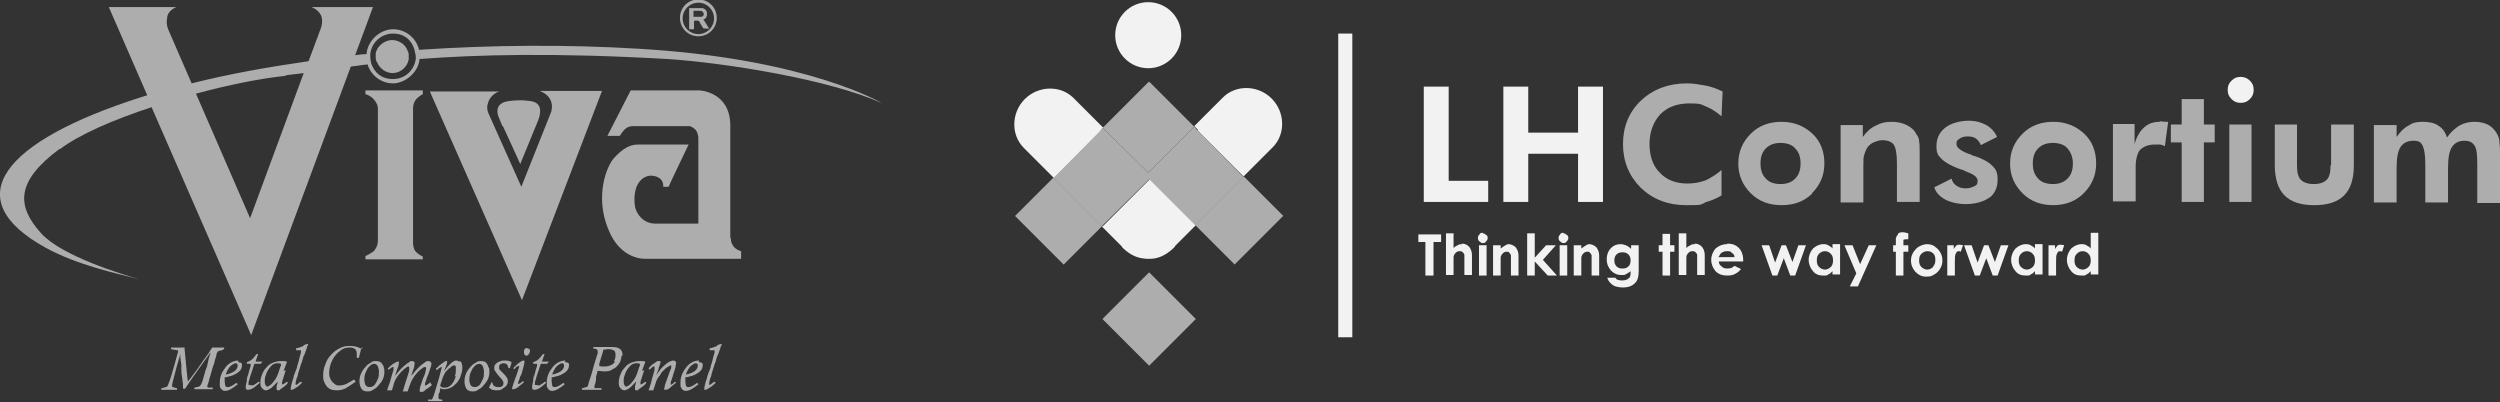 <?xml version="1.0" encoding="UTF-8"?> <svg xmlns="http://www.w3.org/2000/svg" id="Layer_1" data-name="Layer 1" viewBox="0 0 461.8 74.3"><rect x="0" y="0" width="461.8" height="74.3" fill="#333333" stroke="none"/><defs><style> .cls-1 { fill: #f2f2f2; } .cls-1, .cls-2 { stroke-width: 0px; } .cls-2 { fill: #adadad; } </style></defs><g><circle class="cls-1" cx="212.1" cy="6.5" r="6.1"></circle><path class="cls-1" d="M203.3,24.1l.5-.5-5.5-5.5c-2.4-2.4-6.5-2.3-9,.2s-2.6,6.6-.2,9l5.6,5.6,8.7-8.7h0Z"></path><path class="cls-1" d="M203.5,41.8l3.7,3.7c0,0,.1.2.2.3.3.3.7.6,1.1.9,1,.7,2,1,3.2,1.1.1,0,.2,0,.4,0,.1,0,.2,0,.4,0,1.1,0,2.2-.4,3.2-1.1.4-.3.7-.5,1.1-.9s.2-.2.2-.3l3.9-3.9-8.5-8.5-8.7,8.7Z"></path><path class="cls-1" d="M221.2,24.1l8.5,8.5,5.4-5.4c2.4-2.4,2.3-6.5-.2-9s-6.6-2.6-9-.2l-5.3,5.3.7.7h0Z"></path><polygon class="cls-2" points="220.6 23.4 212.3 15.1 212.3 15.2 212.2 15.1 203.7 23.6 212.1 31.9 220.6 23.4"></polygon><rect class="cls-2" x="222.6" y="35.6" width="12.7" height="10.3" transform="translate(38.2 173.8) rotate(-45)"></rect><rect class="cls-2" x="190.5" y="34.5" width="10" height="12.7" transform="translate(28.4 150.2) rotate(-45)"></rect><polygon class="cls-2" points="221.2 24.1 221.2 24.1 220.6 23.4 212.1 31.9 203.7 23.6 203.3 24.1 203.3 24.1 194.6 32.9 203.5 41.8 212.3 33.1 220.8 41.6 229.7 32.7 221.2 24.1"></polygon><rect class="cls-2" x="206.2" y="52.8" width="12.2" height="12.2" transform="translate(20.5 167.4) rotate(-45)"></rect><rect class="cls-1" x="247.2" y="6.2" width="2.6" height="56.1"></rect><polygon class="cls-1" points="267.6 16 263 16 263 37.3 274.9 37.3 274.9 33.4 267.6 33.4 267.6 16"></polygon><polygon class="cls-1" points="291.5 24.5 282.3 24.5 282.3 16 277.7 16 277.7 37.3 282.3 37.3 282.3 28.4 291.5 28.4 291.5 37.3 296.1 37.3 296.1 16 291.5 16 291.5 24.5"></polygon><path class="cls-2" d="M314.9,37.4c1.1-.3,2.1-.7,3.1-1.3v-4.7c-.9.8-1.9,1.4-2.9,1.9-1.1.4-2.2.6-3.4.6-2.2,0-3.9-.7-5.1-2-1.3-1.3-1.9-3.1-1.9-5.3s.7-4.1,2-5.5c1.4-1.4,3.2-2,5.4-2s2.1.2,3.1.6,1.9,1,2.8,1.8l.2-4.6c-1-.5-2.1-.9-3.2-1.1-1.1-.2-2.2-.4-3.4-.4-3.4,0-6.3,1.1-8.5,3.2-2.2,2.1-3.3,4.8-3.3,8s1.1,5.9,3.3,8.1c2.2,2.1,5,3.2,8.4,3.2s2.3-.1,3.4-.4Z"></path><path class="cls-2" d="M334.7,35.7c1.5-1.5,2.3-3.3,2.3-5.5s-.7-4.1-2.2-5.5c-1.5-1.4-3.4-2.2-5.7-2.2s-4.2.7-5.7,2.2-2.3,3.3-2.3,5.5.8,4,2.3,5.5c1.5,1.5,3.4,2.2,5.7,2.2s4.2-.7,5.7-2.2ZM326.2,33c-.7-.7-1-1.6-1-2.8s.3-2.1,1-2.8c.7-.7,1.6-1,2.7-1s2.1.3,2.7,1c.7.7,1,1.6,1,2.8s-.3,2.1-1,2.8c-.7.7-1.6,1-2.7,1s-2.1-.3-2.7-1Z"></path><path class="cls-2" d="M350.4,30.2v7.1h4.2v-8.8c0-1.1,0-1.9-.1-2.4,0-.5-.2-.9-.5-1.3-.4-.8-1-1.3-1.8-1.7-.8-.4-1.7-.6-2.8-.6s-2,.2-2.9.7c-.9.4-1.7,1.1-2.4,2.1v-2.2h-4.1v14.3h4.2v-6.9c0-.9,0-1.6.2-2,.1-.4.3-.8.5-1.2.3-.4.7-.8,1.2-1,.5-.2,1-.4,1.6-.4,1,0,1.7.3,2.1.8.4.6.6,1.7.6,3.5Z"></path><path class="cls-2" d="M367.4,36.6c1.1-.8,1.6-2,1.6-3.4s-.3-1.9-1-2.6c-.7-.7-1.8-1.3-3.3-1.8-.1,0-.3,0-.5-.2-1.9-.6-2.8-1.3-2.8-2s.2-.7.6-1c.4-.3.9-.4,1.5-.4s1.1.1,1.5.4c.4.3.7.7.9,1.2l3-1.5c-.4-.9-1.1-1.7-2-2.2-.9-.5-2-.8-3.3-.8s-3.2.4-4.3,1.3c-1.1.9-1.6,2-1.6,3.4s.3,1.7,1,2.4c.6.6,1.8,1.3,3.5,1.9.3,0,.6.2,1,.4,1.4.5,2.1,1,2.1,1.7s-.2.8-.6,1c-.4.2-.9.4-1.6.4s-1.3-.2-1.7-.5c-.5-.3-.8-.8-.9-1.3l-3.2,1.6c.3,1,1,1.7,2.1,2.3,1,.5,2.3.8,3.8.8s3.3-.4,4.4-1.3Z"></path><path class="cls-2" d="M379.2,37.9c2.3,0,4.2-.7,5.7-2.2s2.3-3.3,2.3-5.5-.7-4.1-2.2-5.5c-1.5-1.4-3.4-2.2-5.7-2.2s-4.2.7-5.7,2.2c-1.5,1.5-2.3,3.3-2.3,5.5s.8,4,2.3,5.5c1.5,1.5,3.4,2.2,5.7,2.2ZM376.5,27.4c.7-.7,1.6-1,2.7-1s2.1.3,2.7,1,1,1.6,1,2.8-.3,2.1-1,2.8c-.7.7-1.6,1-2.7,1s-2.1-.3-2.7-1c-.7-.7-1-1.6-1-2.8s.3-2.1,1-2.8Z"></path><path class="cls-2" d="M399,22.5c-1.2,0-2.1.3-2.9,1-.8.7-1.4,1.7-1.8,3.1v-3.7c0,0-4,0-4,0v14.3h4.2v-6.3c0-1.5.3-2.6.8-3.2.6-.6,1.5-1,2.7-1s.7,0,1,0c.3,0,.6.2.9.3l.6-4.5c0,0-.1,0-.3,0-.6,0-1-.1-1.3-.1Z"></path><polygon class="cls-2" points="407.1 18.3 403 18.3 403 23 401 23 401 26.3 403 26.3 403 37.3 407.1 37.3 407.1 26.3 409.1 26.3 409.1 23 407.1 23 407.1 18.3"></polygon><rect class="cls-2" x="411.8" y="23" width="4.1" height="14.3"></rect><path class="cls-2" d="M430.5,30.5c0,1.3-.2,2.2-.7,2.7-.5.5-1.3.8-2.4.8s-1.9-.3-2.4-.8c-.5-.5-.7-1.4-.7-2.7v-7.5h-4.1v7.5c0,2.5.6,4.4,1.8,5.6,1.2,1.2,3,1.8,5.5,1.8s4.3-.6,5.5-1.8c1.2-1.2,1.8-3,1.8-5.6v-7.5h-4.2v7.5Z"></path><path class="cls-2" d="M461.7,26.2c0-.5-.2-1-.4-1.4-.4-.7-.9-1.3-1.6-1.7-.7-.4-1.6-.6-2.6-.6s-1.9.2-2.8.7c-.8.5-1.6,1.2-2.3,2.2-.3-1-.8-1.7-1.6-2.2-.7-.5-1.7-.7-2.9-.7s-1.9.2-2.6.7c-.8.4-1.5,1.1-2.2,2.1v-2.2h-4.2v14.3h4.2v-6.3c0-1.8.2-3.1.7-3.9.5-.8,1.3-1.2,2.4-1.2s1.4.3,1.7.9c.3.6.5,1.7.5,3.4v7.1h4.2v-6.3c0-1.8.2-3.1.7-3.9.5-.8,1.3-1.2,2.3-1.2s1.5.3,1.9.9c.4.6.5,1.7.5,3.5v7.1h4.2v-8.8c0-1,0-1.8-.1-2.3Z"></path><path class="cls-1" d="M413.9,14.2c-.7,0-1.2.2-1.7.7-.5.5-.7,1-.7,1.7s.2,1.2.7,1.7c.5.5,1,.7,1.7.7s1.2-.2,1.7-.7c.5-.5.7-1,.7-1.7s-.2-1.2-.7-1.7c-.5-.5-1.1-.7-1.7-.7Z"></path><polygon class="cls-1" points="262 44.7 263.3 44.7 263.3 50.9 264.8 50.9 264.8 44.7 266.2 44.7 266.2 43.3 262 43.3 262 44.7"></polygon><path class="cls-1" d="M270.1,45.1c-.3,0-.6,0-.8.2-.3.1-.6.3-.8.5v-2.7h-1.4v7.7h1.4v-2.2c0-.6,0-1,0-1.1,0-.3.2-.6.4-.8.2-.2.4-.3.7-.3s.4,0,.6.2c.1.1.3.3.3.5,0,.2,0,.7,0,1.3v2.4h1.4v-3.7c0-.6-.2-1.1-.5-1.5-.4-.4-.8-.6-1.4-.6Z"></path><path class="cls-1" d="M273.9,43c-.2,0-.5,0-.6.3-.2.2-.3.4-.3.6s0,.5.3.7c.2.2.4.3.6.3s.4,0,.6-.3c.2-.2.3-.4.3-.6s0-.5-.3-.6c-.2-.2-.4-.3-.6-.3Z"></path><rect class="cls-1" x="273.2" y="45.3" width="1.4" height="5.6"></rect><path class="cls-1" d="M278.9,45.1c-.3,0-.5,0-.8.2s-.5.3-.9.6v-.6h-1.4v5.6h1.4v-2.2c0-.6,0-1,0-1.1,0-.3.2-.6.4-.8.2-.2.4-.3.7-.3s.4,0,.5.2c.1.1.3.3.3.5,0,.2,0,.7,0,1.3v2.4h1.4v-3.7c0-.6-.2-1.1-.5-1.5-.4-.4-.9-.6-1.4-.6Z"></path><polygon class="cls-1" points="287.4 45.3 285.6 45.3 283.5 47.6 283.5 43.1 282.1 43.1 282.1 50.9 283.5 50.9 283.5 48.3 285.9 50.9 287.6 50.9 285 48 287.4 45.3"></polygon><rect class="cls-1" x="288.1" y="45.3" width="1.4" height="5.6"></rect><path class="cls-1" d="M288.8,43c-.2,0-.5,0-.6.3-.2.2-.3.4-.3.6s0,.5.3.7c.2.2.4.3.6.3s.4,0,.6-.3c.2-.2.3-.4.3-.6s0-.5-.3-.6c-.2-.2-.4-.3-.6-.3Z"></path><path class="cls-1" d="M293.8,45.1c-.3,0-.5,0-.8.2s-.5.3-.9.6v-.6h-1.4v5.6h1.4v-2.2c0-.6,0-1,0-1.1,0-.3.2-.6.4-.8.2-.2.4-.3.7-.3s.4,0,.5.2c.1.1.3.3.3.5,0,.2,0,.7,0,1.3v2.4h1.4v-3.7c0-.6-.2-1.1-.5-1.5-.4-.4-.9-.6-1.4-.6Z"></path><path class="cls-1" d="M301.2,45.9c-.3-.3-.6-.5-.9-.6-.3-.1-.6-.2-.9-.2-.7,0-1.3.2-1.8.7-.5.5-.8,1.2-.8,2.1s.3,1.5.8,2.1c.5.5,1.1.8,1.9.8s.6,0,.9-.2c.3-.1.5-.3.8-.5,0,.5,0,.8-.1,1,0,.2-.3.3-.5.5-.2.1-.5.2-.9.2s-.5,0-.8-.1c-.2,0-.4-.2-.5-.4h-1.5c.1.4.3.7.6,1,.3.3.6.5.9.6.4.1.8.2,1.4.2,1,0,1.8-.3,2.3-.9.4-.4.6-1.1.6-2.1v-4.8h-1.4v.6ZM300.8,49.2c-.3.3-.6.4-1.1.4s-.8-.1-1.1-.4c-.3-.3-.4-.7-.4-1.1s.1-.8.4-1.1c.3-.3.7-.4,1.1-.4s.8.1,1.1.4c.3.3.4.7.4,1.1s-.1.9-.4,1.1Z"></path><g><polygon class="cls-1" points="308.5 43.2 307.1 43.2 307.1 45.3 306.4 45.3 306.4 46.5 307.1 46.5 307.1 50.9 308.5 50.9 308.5 46.5 309.3 46.5 309.3 45.3 308.5 45.3 308.5 43.2"></polygon><path class="cls-1" d="M313.1,45.1c-.3,0-.6,0-.8.2-.3.1-.6.3-.8.5v-2.7h-1.4v7.7h1.4v-2.2c0-.6,0-1,0-1.1,0-.3.2-.6.4-.8.2-.2.4-.3.7-.3s.4,0,.6.2c.1.1.3.3.3.5,0,.2,0,.7,0,1.3v2.4h1.4v-3.7c0-.6-.2-1.1-.5-1.5-.4-.4-.8-.6-1.4-.6Z"></path><path class="cls-1" d="M319,45.1c-.8,0-1.5.3-2.1.8-.5.6-.8,1.3-.8,2.1s.3,1.5.8,2.1c.6.6,1.3.8,2.1.8s1.1-.1,1.5-.3c.4-.2.8-.5,1.1-.9l-1.2-.6c-.4.4-.8.5-1.3.5s-.8-.1-1.1-.4c-.3-.2-.5-.5-.5-.9h4.5v-.3c0-.9-.3-1.7-.8-2.2-.6-.6-1.3-.8-2.1-.8ZM317.5,47.4c.2-.3.3-.6.5-.7.3-.2.6-.3,1-.3s.7,0,.9.3c.3.2.5.4.5.8h-3Z"></path><polygon class="cls-1" points="331.1 48.4 329.9 45.3 329.1 45.3 327.9 48.5 326.8 45.3 325.4 45.3 327.4 50.9 328.3 50.9 329.5 47.7 330.7 50.9 331.6 50.9 333.6 45.3 332.2 45.3 331.1 48.4"></polygon><path class="cls-1" d="M338.5,45.9c-.2-.3-.5-.4-.8-.6s-.6-.2-.9-.2c-.7,0-1.3.3-1.9.8-.5.6-.8,1.3-.8,2.1s.3,1.5.8,2.1c.5.6,1.1.8,1.9.8s.6,0,.9-.2c.3-.1.5-.3.8-.6v.6h1.4v-5.6h-1.4v.6ZM338.2,49.3c-.3.3-.7.5-1.1.5s-.8-.2-1.1-.5c-.3-.3-.4-.7-.4-1.2s.1-.9.4-1.2c.3-.3.6-.5,1.1-.5s.8.2,1.1.5c.3.3.4.7.4,1.2s-.1.9-.4,1.2Z"></path><polygon class="cls-1" points="343.6 48.8 342.2 45.3 340.7 45.3 342.9 50.5 341.7 52.9 343.2 52.9 346.6 45.3 345.2 45.3 343.6 48.8"></polygon><path class="cls-1" d="M350.6,43.3c-.2.2-.3.4-.4.7,0,.1,0,.6,0,1.3h-.5v1.2h.5v4.4h1.4v-4.4h.9v-1.2h-.9v-.7c0-.2,0-.3,0-.3,0,0,.2-.1.4-.1s.3,0,.5,0v-1.1c-.4-.1-.7-.2-1-.2s-.7,0-.9.3Z"></path><path class="cls-1" d="M357.4,45.5c-.5-.3-1-.4-1.5-.4s-1.4.3-1.9.8c-.6.6-1,1.3-1,2.2s.3,1.5.8,2.1c.6.6,1.2.9,2,.9s1-.1,1.5-.4c.5-.3.8-.6,1.1-1.1.3-.5.4-1,.4-1.5s-.1-1-.4-1.5c-.3-.5-.6-.8-1.1-1.1ZM357.1,49.3c-.3.3-.7.5-1.1.5s-.8-.2-1.1-.5c-.3-.3-.4-.7-.4-1.2s.1-.9.4-1.2c.3-.3.7-.5,1.1-.5s.8.1,1.1.4c.3.3.4.7.4,1.2s-.1.9-.4,1.2Z"></path><path class="cls-1" d="M361.4,45.4c-.2.1-.4.4-.5.6v-.7h-1.2v5.6h1.4v-2.5c0-.8,0-1.3.2-1.6.1-.3.3-.4.5-.4s.2,0,.4.1l.4-1.2c-.2,0-.4-.1-.6-.1s-.5,0-.7.2Z"></path><polygon class="cls-1" points="368.5 48.4 367.3 45.3 366.5 45.3 365.3 48.5 364.2 45.3 362.8 45.3 364.8 50.9 365.7 50.9 366.9 47.7 368.1 50.9 369 50.9 371 45.3 369.6 45.3 368.5 48.4"></polygon><path class="cls-1" d="M375.9,45.9c-.2-.3-.5-.4-.8-.6s-.6-.2-.9-.2c-.7,0-1.3.3-1.9.8-.5.6-.8,1.3-.8,2.1s.3,1.5.8,2.1c.5.6,1.1.8,1.9.8s.6,0,.9-.2c.3-.1.5-.3.8-.6v.6h1.4v-5.6h-1.4v.6ZM375.5,49.3c-.3.3-.7.5-1.1.5s-.8-.2-1.1-.5c-.3-.3-.4-.7-.4-1.2s.1-.9.4-1.2c.3-.3.6-.5,1.1-.5s.8.2,1.1.5c.3.3.4.7.4,1.2s-.1.9-.4,1.2Z"></path><path class="cls-1" d="M380.1,45.4c-.2.1-.4.4-.5.6v-.7h-1.2v5.6h1.4v-2.5c0-.8,0-1.3.2-1.6.1-.3.3-.4.5-.4s.2,0,.4.1l.4-1.2c-.2,0-.4-.1-.6-.1s-.5,0-.7.2Z"></path><path class="cls-1" d="M386.2,43.1v2.8c-.2-.3-.5-.4-.8-.6s-.6-.2-.9-.2c-.7,0-1.3.3-1.9.8-.5.6-.8,1.3-.8,2.1s.3,1.5.8,2.1c.5.6,1.1.8,1.9.8s.6,0,.9-.2c.3-.1.5-.3.8-.6v.6h1.4v-7.7h-1.4ZM385.8,49.3c-.3.3-.7.5-1.1.5s-.8-.2-1.1-.5c-.3-.3-.4-.7-.4-1.2s.1-.9.4-1.2c.3-.3.6-.5,1.1-.5s.8.2,1.1.5c.3.3.4.7.4,1.2s-.1.9-.4,1.2Z"></path></g></g><g><path class="cls-2" d="M41.3,64.5s0,0,.1,0c0,0,0,0,0,0v-.3c-.4,0-.9,0-1.2,0s-.7,0-1,0c-.3.4-.5.8-.7,1.1-.2.3-.6.8-1.1,1.5-.5.7-.9,1.3-1.1,1.6l-1.6,2.1-.2-1.8c-.1-.9-.2-2.3-.4-4.2,0-.1,0-.2,0-.3-.5,0-.9,0-1.3,0s-.5,0-.6,0c-.1,0-.3,0-.6,0v.3c0,0,1.1.2,1.1.2.1,0,.2,0,.2.2s0,0,0,.1c-.2.8-.4,1.2-.4,1.4-.2.8-.5,1.7-.8,2.8-.3,1.1-.6,1.7-.7,2,0,.1-.1.2-.3.3-.1,0-.4.1-.8.2,0,0,0,0-.1,0v.3c.8,0,1.3,0,1.4,0,.2,0,.4,0,.8,0,.3,0,.5,0,.7,0v-.3c-.3,0-.5-.1-.7-.2-.1,0-.2,0-.2-.1,0,0,0,0,0-.2s0-.2.1-.6c0-.3.2-.6.2-.8.4-1.6.7-2.7.9-3.3.2-.6.3-1,.3-1.2h0c0,.4,0,1.1.2,2,0,0,0,.3,0,.6,0,.4,0,.6,0,.6,0,.6.2,1.4.3,2.5,0,.2,0,.4,0,.4,0,0,0,.2,0,.4h.4c.2-.3.5-.8,1-1.5.3-.5.8-1.1,1.4-2s1.1-1.5,1.5-2.1c.4-.5.6-.9.8-1.1h0c-.1.5-.3.9-.4,1.4,0,.2-.1.3-.1.4,0,0,0,.2-.1.5,0,.3-.2.6-.3.9l-.4,1.4c-.2.8-.4,1.3-.6,1.5,0,0-.1.1-.2.2s-.3,0-.8.2c0,0-.1,0-.1,0v.3c.4,0,1,0,1.6,0s.7,0,1.1,0c.3,0,.5,0,.7,0v-.3c0,0,0,0,0,0,0,0-.2,0-.4,0-.1,0-.3,0-.3,0-.2,0-.3,0-.3-.2s0-.3.2-.7c.1-.5.3-1.1.5-1.8.2-.8.4-1.4.6-1.9,0-.2.1-.4.2-.8.1-.3.2-.6.2-.7,0-.2.1-.4.2-.5,0,0,.2-.2.3-.2.1,0,.3,0,.7-.2Z"></path><path class="cls-2" d="M44,66.6c-.4,0-.8.1-1.2.3-.4.2-.8.5-1.1.9-.3.4-.6.8-.8,1.3-.2.5-.3,1-.3,1.5s0,.4,0,.7.2.4.3.6c.2.2.4.3.7.3.6,0,1.3-.4,2.3-1.2l-.2-.3c-.7.5-1.2.8-1.6.8s-.4-.1-.5-.3c0-.2-.1-.5-.1-.7s0-.3,0-.5c0-.2,0-.3,0-.3.3,0,.6-.1.9-.2.3,0,.6-.2.9-.3.4-.2.7-.4,1-.7.3-.3.4-.7.4-1s0-.4-.2-.5c-.1,0-.3-.1-.5-.1ZM43.5,68.4c-.3.3-.9.6-1.8.8.2-.7.6-1.3.9-1.6.4-.3.7-.5.9-.5s.4.1.4.4-.1.6-.4.9Z"></path><path class="cls-2" d="M46,71.1s0,0-.1,0c0,0,0,0,0-.2s0-.4.2-.9c.1-.5.3-1,.5-1.6s.3-1,.4-1.2c.5,0,.9,0,1.2,0,0-.1.2-.3.3-.4h0c-.4,0-.8,0-1.3,0,.1-.4.3-.8.5-1.4h-.3c-.4.5-.7.9-1,1.1-.3.2-.5.3-.8.4v.3c.3,0,.5,0,.7,0,0,.2,0,.3,0,.3,0,.3-.2.6-.3,1.1-.1.5-.2.8-.3.9,0,.2,0,.3-.1.4,0,.1,0,.2,0,.3,0,.1,0,.3-.1.5,0,.2,0,.3-.1.5,0,.2,0,.3,0,.4,0,.3.1.4.4.4s.7-.1,1.1-.4c.4-.3.8-.6,1.1-.9l-.2-.2c-.6.4-1,.7-1.1.7Z"></path><path class="cls-2" d="M52.4,68.5c.2-.6.4-1.1.6-1.6h0c0-.1-.2-.2-.5-.2-.3,0-.5,0-.6,0-.5,0-1,.1-1.5.3-.5.2-.9.5-1.2.9-.4.4-.6.8-.8,1.3-.2.5-.3,1-.3,1.4s0,.8.3,1.1c.2.2.4.4.7.4s.7-.2,1.1-.5c.4-.4.7-.7,1.1-1.1h0c0,.1,0,.3-.1.4,0,0,0,.2-.1.4,0,.2,0,.4,0,.5,0,.2,0,.3.3.3s.2,0,.4-.2c.2-.1.4-.3.7-.5.3-.2.5-.4.7-.7l-.2-.2s0,0-.1.1c-.4.3-.6.4-.7.4s-.1,0-.1-.2,0-.4.2-.8c.1-.5.3-1,.5-1.6ZM51.8,67.7c-.2.7-.4,1.2-.5,1.5-.1.3-.3.6-.4.8-.3.4-.5.7-.8,1-.3.2-.5.4-.7.4s-.2,0-.3-.2c-.1-.1-.2-.4-.2-.7s0-.8.2-1.2c.1-.4.3-.8.5-1.1.2-.3.5-.6.7-.8.3-.2.6-.3.9-.3s.4,0,.7.1c0,0,0,0,0,.2s0,.2,0,.2Z"></path><path class="cls-2" d="M55.9,64c-.2,0-.5.2-1,.3h-.2c0,0,0,.4,0,.4.3,0,.5,0,.7,0s.2,0,.2.2,0,0,0,.2c-.2.6-.3,1.1-.4,1.5-.1.4-.2.7-.3,1,0,.3-.2.7-.4,1.2-.2.5-.3.9-.3,1-.4,1.1-.5,1.8-.5,2s0,.2,0,.2c0,0,.1,0,.2,0,.1,0,.4-.1.8-.4.4-.2.8-.6,1.1-.9l-.2-.2s0,0-.2.1c-.4.3-.6.5-.7.5s-.1,0-.1-.2,0-.3.1-.6c0-.3.2-.6.3-.9,0-.2,0-.3.1-.5l.4-1.3c.1-.3.2-.6.3-.8,0-.2.1-.4.2-.7,0-.2.1-.4.2-.5.2-.5.3-.9.5-1.4,0-.3.2-.4.2-.5v-.2c-.4.1-.7.2-.8.3Z"></path><path class="cls-2" d="M66.9,64.5c-.7-.4-1.4-.6-2.2-.6s-1.3.1-1.9.4c-.6.3-1.2.7-1.6,1.2-.5.5-.9,1.1-1.1,1.8-.3.7-.4,1.3-.4,2s0,.8.2,1.3c.2.4.4.8.8,1.1s.9.4,1.5.4,1.1-.1,1.7-.4c.5-.3,1.1-.7,1.8-1.2l-.3-.4c-.5.3-1,.6-1.4.8-.4.2-.9.3-1.3.3s-.6,0-.9-.3c-.3-.2-.5-.4-.7-.8-.2-.3-.3-.7-.3-1.2s.1-1.1.3-1.7c.2-.6.5-1.1.8-1.5.4-.5.8-.8,1.2-1.1.5-.3.9-.4,1.4-.4s.5,0,.7.1c.2,0,.4.2.5.3.1.1.2.4.2.7s0,.5,0,.8h.4c.1-.5.2-.9.3-1.2,0-.3.2-.6.3-.8Z"></path><path class="cls-2" d="M70.4,67c-.2-.2-.5-.3-.9-.3s-.7,0-1,.3c-.4.2-.7.4-1,.8-.3.3-.6.7-.8,1.2-.2.4-.3.9-.3,1.4s.1.9.3,1.3c.2.4.6.6,1.1.6s.7,0,1.1-.3c.4-.2.7-.4,1-.8.3-.3.6-.7.8-1.1.2-.4.3-.9.3-1.4s0-.5-.1-.8c0-.3-.2-.5-.4-.8ZM69.8,70c-.2.5-.4.8-.6,1.1-.3.3-.6.4-.9.4s-.6-.1-.8-.4c-.1-.3-.2-.6-.2-.9s0-.8.2-1.3c.2-.5.4-.9.7-1.2.3-.3.6-.5.9-.5s.6.2.7.5c.1.3.2.6.2.9,0,.5,0,1-.2,1.4Z"></path><path class="cls-2" d="M79.5,70.6c-.1.1-.3.3-.5.4-.2.1-.3.2-.4.2s-.1,0-.1-.2,0-.3.2-.7c.1-.4.2-.7.4-1.1.4-1.1.6-1.8.6-2s-.2-.5-.5-.5-.5,0-.8.3c-.3.2-.7.5-1.1.9-.4.4-.8.9-1.3,1.5h0c0-.2.1-.4.2-.7.1-.3.2-.6.3-.9,0-.3.1-.5.1-.7,0-.3-.2-.4-.5-.4s-.3,0-.5.2c-.2.1-.5.3-.7.5-.3.2-.6.5-.9.8-.3.3-.6.7-1,1.2h0c0-.2.1-.3.1-.4.2-.7.4-1.1.5-1.4,0-.3.1-.5.1-.6s0-.2,0-.2c0,0-.1,0-.2,0-.1,0-.4.1-.7.3-.4.2-.8.6-1.2,1l.2.2c0,0,.2-.2.4-.3.2-.2.3-.2.4-.2s.1,0,.1.2,0,.5-.2.9l-.4,1.4c0,.2-.3.8-.6,1.8.2,0,.5,0,.9,0,.2-.6.3-1.1.4-1.4.1-.3.3-.7.5-1,.2-.3.5-.7.8-1,.3-.3.6-.6.8-.7.2-.2.4-.3.5-.3s.2,0,.2.3,0,.5-.1.8c-.4,1.3-.8,2.4-1.1,3.5.2,0,.5,0,.9,0,.2-.7.4-1.1.5-1.4s.2-.5.3-.7c.1-.2.3-.5.5-.8.2-.2.4-.5.6-.7.3-.3.5-.5.7-.6.2-.2.4-.3.6-.3s.2,0,.2.2,0,.3-.1.6c0,.3-.2.7-.5,1.4-.2.7-.4,1.2-.5,1.5,0,.3-.1.5-.1.6,0,.2.1.3.3.3s.4,0,.7-.3.8-.5,1.3-1l-.2-.2Z"></path><path class="cls-2" d="M84.8,66.8c-.1-.1-.3-.2-.5-.2s-.3,0-.6.2c-.2.1-.5.4-.8.7-.3.3-.6.7-.9,1.1h0c.4-.9.6-1.5.6-1.7s0-.2-.2-.2-.2,0-.4.2c-.2.1-.4.3-.7.5-.3.2-.5.5-.8.7l.2.3c0,0,.1-.1.2-.2.3-.3.6-.4.7-.4s0,0,0,.1-.2.7-.5,1.9l-.8,2.7c-.2.7-.4,1.1-.5,1.3,0,0,0,0-.1,0,0,0,0,0-.2,0,0,0-.2,0-.4,0,0,0,0,0,0,0,0,0,0,0,0,0v.3c.4,0,.8,0,1.2,0s.9,0,1.4,0v-.3c0,0,0,0,0,0,0,0,0,0,0,0-.3,0-.5,0-.6-.1,0,0-.1-.1-.1-.2s0-.2,0-.4c0-.2,0-.4.2-.6,0-.2.1-.4.1-.5,0,0,0-.2,0-.3.3.2.6.2.8.2.4,0,.8-.1,1.2-.3.4-.2.7-.5,1.1-.9.3-.4.6-.8.7-1.3.2-.5.3-1,.3-1.4s0-.5-.1-.8c0-.2-.2-.4-.3-.5ZM84.2,69.5c-.1.4-.3.7-.4,1-.2.3-.4.6-.7.8-.3.2-.5.3-.8.3s-.3,0-.4,0c-.1,0-.2,0-.3-.1,0,0-.2-.1-.3-.2.1-.5.3-.9.4-1.3.1-.4.3-.7.4-.9.1-.3.3-.5.5-.7.2-.2.4-.4.7-.6.2-.2.4-.3.6-.3s.3.1.3.3c0,.2,0,.4,0,.6,0,.3,0,.7-.2,1.1Z"></path><path class="cls-2" d="M90.2,67.8c0-.3-.2-.5-.4-.8-.2-.2-.5-.3-.9-.3s-.7,0-1,.3c-.4.2-.7.4-1,.8-.3.3-.6.7-.8,1.2-.2.4-.3.9-.3,1.4s.1.9.3,1.3c.2.4.6.6,1.1.6s.7,0,1.1-.3c.4-.2.7-.4,1-.8.3-.3.6-.7.8-1.1.2-.4.3-.9.3-1.4s0-.5-.1-.8ZM89.2,70c-.2.5-.4.8-.6,1.1-.3.3-.6.4-.9.4s-.6-.1-.8-.4c-.1-.3-.2-.6-.2-.9s0-.8.2-1.3c.2-.5.4-.9.7-1.2s.6-.5.9-.5.6.2.7.5c.1.3.2.6.2.9,0,.5,0,1-.2,1.4Z"></path><path class="cls-2" d="M92.2,66.8c-.3.1-.5.3-.7.5-.2.2-.2.5-.2.7s0,.4.2.6c.1.2.3.4.6.8.3.4.6.6.7.8.1.2.2.4.2.5,0,.2,0,.4-.2.6s-.4.2-.7.2-.4,0-.6-.1c-.2,0-.3-.2-.4-.3,0,0-.1-.2-.2-.5h-.1c-.1.3-.3.6-.5,1,.2.1.4.3.6.4.2,0,.5.1.8.1s.7,0,1-.2c.3-.2.6-.4.8-.6.2-.3.3-.5.3-.8s0-.5-.2-.8c-.2-.3-.4-.5-.7-.8-.2-.2-.4-.4-.5-.5-.1-.1-.2-.2-.2-.3,0,0,0-.2,0-.3,0-.2,0-.4.2-.5.2-.1.3-.2.6-.2.3,0,.6.1.7.3.1.2.2.4.2.6h.3c0-.2.1-.4.2-.6,0-.2.1-.4.1-.5-.3-.2-.7-.3-1.2-.3s-.7,0-1,.2Z"></path><path class="cls-2" d="M97.6,64.4c0,0-.2-.1-.3-.1s-.2,0-.3.1c0,0-.2.2-.2.3,0,.1,0,.2,0,.4s0,.3.1.4c0,.1.2.2.3.2s.3,0,.5-.3c.1-.2.2-.4.2-.5s0-.3-.1-.4Z"></path><path class="cls-2" d="M96.2,69.5c0-.2.2-.5.3-1,.1-.4.2-.8.3-1.1,0-.3.1-.5.1-.6,0-.1,0-.2-.2-.2s-.4.1-.8.4c-.3.2-.7.6-1.1,1l.2.2.2-.2c0-.1.2-.2.3-.3.1,0,.2-.1.3-.1s.1,0,.1.1-.1.4-.3,1c-.2.6-.3,1-.4,1.1l-.4,1.2c-.1.3-.2.6-.2.7s0,.2,0,.2.1,0,.2,0c.2,0,.5-.1.9-.4.4-.3.7-.6,1.1-.9l-.2-.2s0,0,0,0c0,0,0,0,0,0-.4.3-.6.5-.8.5s-.1,0-.1-.1,0-.3.2-.6c.1-.4.2-.7.3-.9Z"></path><path class="cls-2" d="M98.9,71.1s0,0-.1,0c0,0,0,0,0-.2s0-.4.2-.9c.1-.5.3-1,.5-1.6s.3-1,.4-1.2c.5,0,.9,0,1.2,0,0-.1.2-.3.3-.4h0c-.4,0-.8,0-1.3,0,.1-.4.3-.8.5-1.4h-.3c-.4.5-.7.9-1,1.1-.3.2-.5.3-.8.4v.3c.3,0,.5,0,.7,0,0,.2,0,.3,0,.3,0,.3-.2.6-.3,1.1-.1.5-.2.8-.3.9,0,.2,0,.3-.1.4,0,.1,0,.2,0,.3,0,.1,0,.3-.1.5,0,.2,0,.3-.1.5,0,.2,0,.3,0,.4,0,.3.1.4.4.4s.7-.1,1.1-.4c.4-.3.8-.6,1.1-.9l-.2-.2c-.6.4-1,.7-1.1.7Z"></path><path class="cls-2" d="M104.4,66.6c-.4,0-.8.1-1.2.3-.4.2-.8.5-1.1.9-.3.4-.6.8-.8,1.3-.2.5-.3,1-.3,1.5s0,.4,0,.7c0,.2.2.4.3.6.2.2.4.3.7.3.6,0,1.3-.4,2.3-1.2l-.2-.3c-.7.5-1.2.8-1.6.8s-.4-.1-.5-.3c0-.2-.1-.5-.1-.7s0-.3,0-.5c0-.2,0-.3,0-.3.3,0,.6-.1.9-.2.3,0,.6-.2.9-.3.4-.2.7-.4,1-.7.3-.3.4-.7.4-1s0-.4-.2-.5c-.1,0-.3-.1-.5-.1ZM103.8,68.4c-.3.3-.9.6-1.8.8.2-.7.6-1.3.9-1.6.4-.3.7-.5.9-.5s.4.1.4.4-.1.6-.4.9Z"></path><path class="cls-2" d="M115,65.6c0-1-.6-1.5-1.9-1.5h-.8c-.6,0-1,0-1.3,0s-.5,0-.8,0c-.2,0-.3,0-.4,0,0,0-.2,0-.2,0v.3c0,0,0,0,0,0,.4,0,.7.1.7.2s.1.1.1.2,0,.2,0,.4c0,.2-.1.4-.2.6,0,.2-.1.4-.2.7,0,0-.1.4-.3,1,0,.1,0,.2-.1.3,0,0,0,.1,0,.1-.3,1.1-.5,1.8-.7,2.3s-.2.8-.3,1c0,.2-.2.3-.3.3-.1,0-.3.1-.7.2,0,0,0,0-.1,0,0,0,0,0,0,0,0,0,0,0,0,0v.3c.5,0,1.1,0,1.6,0s.9,0,1.3,0c.3,0,.5,0,.7,0v-.3s0,0-.2,0c-.2,0-.4,0-.6,0-.2,0-.4,0-.4,0,0,0-.1,0-.1-.2s0-.1,0-.2c0,0,0,0,0,0,0,0,0,0,0,0l.2-.6c0-.1,0-.3.1-.4,0,0,0-.2,0-.3,0-.1,0-.2,0-.4l.3-1.1c.4,0,.8.1,1.1.1.6,0,1.1,0,1.5-.3.4-.2.8-.4,1-.7.3-.3.5-.6.6-.9.1-.3.2-.6.2-.9ZM113.6,66.8c-.2.3-.5.6-.9.7-.4.2-.8.2-1.2.2s-.5,0-.8-.1c0,0,0-.1,0-.2,0,0,0,0,0-.2.4-1.3.6-2.1.7-2.3,0-.2,0-.3.1-.3.3,0,.5-.1.8-.1s.7,0,1,.2c.3.1.4.4.4.9s-.1.8-.3,1.1Z"></path><path class="cls-2" d="M118.6,68.5c.2-.6.4-1.1.6-1.6h0c0-.1-.2-.2-.5-.2-.3,0-.5,0-.6,0-.5,0-1,.1-1.5.3-.5.2-.9.5-1.2.9-.4.4-.6.8-.8,1.3-.2.5-.3,1-.3,1.4s0,.8.3,1.1c.2.2.4.4.7.4s.7-.2,1.1-.5c.4-.4.7-.7,1.1-1.1h0c0,.1,0,.3-.1.4,0,0,0,.2-.1.4,0,.2,0,.4,0,.5,0,.2,0,.3.3.3s.2,0,.4-.2c.2-.1.4-.3.7-.5.3-.2.5-.4.7-.7l-.2-.2s0,0-.1.1c-.4.3-.6.4-.7.4s-.1,0-.1-.2,0-.4.2-.8c.1-.5.3-1,.5-1.6ZM118.1,67.7c-.2.7-.4,1.2-.5,1.5-.1.3-.3.6-.4.8-.3.4-.5.7-.8,1-.3.2-.5.4-.7.4s-.2,0-.3-.2c-.1-.1-.2-.4-.2-.7s0-.8.2-1.2c.1-.4.3-.8.5-1.1.2-.3.5-.6.7-.8.3-.2.6-.3.9-.3s.4,0,.7.1c0,0,0,0,0,.2,0,.1,0,.2,0,.2Z"></path><path class="cls-2" d="M124,71.1c0,0-.1,0-.1-.2s0-.2,0-.3c0,0,0-.2.2-.5,0-.3.2-.5.2-.7,0-.2.2-.5.3-1,.2-.5.2-.7.2-.8,0-.2.1-.4.1-.5,0-.3-.2-.5-.5-.5s-.8.2-1.2.5c-.4.3-.8.7-1.1,1-.3.4-.6.8-.9,1.2h0c.2-.5.4-.9.5-1.4.2-.5.3-.8.3-1s0-.1,0-.2c0,0-.1,0-.2,0,0,0-.1,0-.3,0-.1,0-.3.1-.5.3-.2.1-.4.3-.6.4-.2.2-.4.4-.6.6l.2.3c0,0,.2-.2.4-.4.2-.2.3-.2.4-.2s.1,0,.1.1,0,.3,0,.5c0,.2-.2.8-.5,1.8,0,0,0,.2-.1.4,0,.2,0,.3-.1.4-.2.6-.3,1-.4,1.2.2,0,.5,0,.9,0,0,0,0-.2.1-.4.2-.5.3-.9.4-1.2.1-.3.2-.5.4-.8.2-.2.4-.5.6-.9.3-.3.5-.5.7-.7.2-.2.4-.3.6-.4.2-.1.3-.2.4-.2s0,0,.1,0c0,0,0,0,0,.2,0,.1,0,.4-.2.7-.1.3-.3.8-.5,1.4-.2.6-.4,1.1-.5,1.4,0,.3-.1.5-.1.6s0,.1,0,.2c0,0,.1,0,.2,0,.3,0,.6-.1.9-.4.3-.3.7-.6,1.1-.9l-.2-.2c-.4.4-.7.6-.9.6Z"></path><path class="cls-2" d="M129.1,66.6c-.4,0-.8.1-1.2.3-.4.2-.8.5-1.1.9-.3.4-.6.8-.8,1.3-.2.5-.3,1-.3,1.5s0,.4,0,.7c0,.2.2.4.3.6.2.2.4.3.7.3.6,0,1.3-.4,2.3-1.2l-.2-.3c-.7.5-1.2.8-1.6.8s-.4-.1-.5-.3c0-.2-.1-.5-.1-.7s0-.3,0-.5c0-.2,0-.3,0-.3.3,0,.6-.1.9-.2.3,0,.6-.2.9-.3.4-.2.7-.4,1-.7.3-.3.4-.7.4-1s0-.4-.2-.5c-.1,0-.3-.1-.5-.1ZM128.5,68.4c-.3.3-.9.6-1.8.8.2-.7.6-1.3.9-1.6.4-.3.7-.5.9-.5s.4.1.4.4-.1.6-.4.9Z"></path><path class="cls-2" d="M132.3,64c-.2,0-.5.2-1,.3h-.2c0,0,0,.4,0,.4.3,0,.5,0,.7,0s.2,0,.2.2,0,0,0,.2c-.2.6-.3,1.1-.4,1.5-.1.4-.2.7-.3,1,0,.3-.2.7-.4,1.2-.2.5-.3.9-.3,1-.4,1.1-.5,1.8-.5,2s0,.2,0,.2c0,0,.1,0,.2,0,.1,0,.4-.1.8-.4.4-.2.8-.6,1.1-.9l-.2-.2s0,0-.2.1c-.4.3-.6.5-.7.5s-.1,0-.1-.2,0-.3.1-.6c0-.3.2-.6.3-.9,0-.2,0-.3.1-.5l.4-1.3c.1-.3.2-.6.3-.8,0-.2.1-.4.2-.7,0-.2.1-.4.2-.5.2-.5.3-.9.5-1.4,0-.3.2-.4.2-.5v-.2c-.4.1-.7.2-.8.3Z"></path><path class="cls-2" d="M134.9,44v-20.8c0-6.3-5.7-6.5-5.7-6.5h-12.7l-4.3,8.4h2.3s.3-.6.9-1.2,1.4-.6,1.4-.6h10.6s.5.1,1,.6c.5.4.6,1.5.6,1.5v15.9h-8c-2.1,0-3.4-1.7-3.7-3.1-.6-4.2,1.5-6.1,3.5-5.7s1.7,2,1.7,2h1c0-.1,3.7-7.8,3.7-7.8h-9.4c-1.5,0-2.8.8-4.3,2.4-1.5,1.6-3.6,7.1-1.2,13.1,2.3,6,7,5.6,7,5.6h17.6v-1.4c-2.1-.6-1.9-2.5-1.9-2.5Z"></path><path class="cls-2" d="M96.4,55.5l14.8-38.7h-11.5c3.1,1.2,2.1,3.9,2.1,3.9l-5.5,13.8-6-13.4c-.3-.6-.4-1.3-.2-1.9.4-1.8,2.1-2.3,2.1-2.3h-12.8l17,38.5Z"></path><path class="cls-2" d="M92.9,23.3c.4.8,3.2,7,3.2,7l3.2-7.8s.7-1.5.4-2.6-1.6-1.2-1.6-1.2c0,0-1.7-.4-4.3,0s-1.8,2.6-1.8,2.6c0,0,.4,1.1.8,2Z"></path><path class="cls-2" d="M129,6.7c1.9,0,3.4-1.5,3.4-3.4s-1.5-3.4-3.4-3.4-3.4,1.5-3.4,3.4,1.5,3.4,3.4,3.4ZM129,.5c1.6,0,2.9,1.3,2.9,2.9s-1.3,2.9-2.9,2.9-2.9-1.3-2.9-2.9,1.3-2.9,2.9-2.9Z"></path><path class="cls-2" d="M128.3,3.8h.3c.1,0,.2,0,.3,0,0,0,0,0,.2.1,0,0,.2.2.2.3,0,.1.3.5.6,1h0c0,.1,1.1.1,1.1.1l-.8-1.3c-.1-.2-.2-.3-.3-.4.1,0,.3-.1.4-.2.2-.2.3-.5.3-.8s0-.3-.1-.5c0-.2-.2-.3-.3-.4-.1-.1-.3-.2-.5-.2-.2,0-.3,0-.6,0h-1.8v3.9h.9v-1.5ZM128.1,2h1.1c.3,0,.5,0,.6.2.1.1.2.2.2.4s0,.2-.1.3c0,0-.2.2-.3.2-.1,0-.3,0-.5,0h-1v-1.1Z"></path><path class="cls-2" d="M11,27.6c3.7-2.8,10-5.5,17-7.8l18.4,42.1,18.4-49.6c1-.1,2-.3,3.1-.4.6,2,2.5,3.5,4.7,3.5s4.7-2,4.9-4.5c10.6-.8,24.8-1.2,45.8,0,10.7.7,30.1,3.8,39.7,8.2,0,0-13.8-8.3-45.1-10.1-13.1-.8-27-.7-40.5.2-.5-2.2-2.5-3.8-4.8-3.8s-4.7,2-4.9,4.6c-.7,0-1.4.1-2.1.2l3.3-8.9h-11.4s1,.3,1.6,1.2c.3.4.4.9.4,1.4,0,.5-.1,1-.3,1.5l-2.2,5.9c-7.6,1.1-14.9,2.4-21.6,4.1l-4.3-9.9c-.3-.7-.4-1.5-.2-2.3,0,0,0-.1,0-.2.3-1.2,1.7-1.7,1.7-1.7h-12.5l7.1,16.3c-.4.1-.9.3-1.3.4C.6,26.1-8.1,36.7,8.5,45.8c5.9,3.2,13,4.7,17.3,5.8-3.2-.9-14.4-4.3-18.2-8.5-4.5-5-4.8-9.5,3.4-15.6ZM68.4,10c.2-2.1,2-3.8,4.2-3.8s3.5,1.3,4,3.1c0,.4.2.7.2,1.1s0,.3,0,.5c-.3,2.1-2,3.7-4.2,3.7s-3.4-1.2-4-2.8c-.1-.4-.2-.9-.2-1.4s0-.3,0-.4ZM52.8,13.9c1.1-.1,2.2-.3,3.3-.4l-9.9,26.8-10-23c5.9-1.6,11.8-2.8,16.6-3.3Z"></path><path class="cls-2" d="M78.1,17.3v-.6h-10.6v.7s.9.2,1.5.9c.2.2.4.5.5.7.2.3.3.7.3,1.1v24.4c0,.6-.2,1.2-.6,1.7,0,.1-.2.2-.3.3-.7.5-1.4.8-1.4.8v.6h10.6v-.5s-.8-.4-1.3-.9c0-.1-.2-.2-.2-.3-.2-.4-.3-.9-.3-1.3v-25s0-.9.6-1.6c.7-.7,1.2-.9,1.2-.9Z"></path><path class="cls-2" d="M72.5,13.5c1.5,0,2.7-1.1,3-2.5,0-.2,0-.4,0-.6,0-.4,0-.7-.2-1-.4-1.2-1.6-2-2.9-2s-2.8,1.1-3,2.5c0,.2,0,.4,0,.5,0,.4,0,.8.3,1.2.5,1.1,1.6,1.9,2.8,1.9Z"></path></g></svg> 